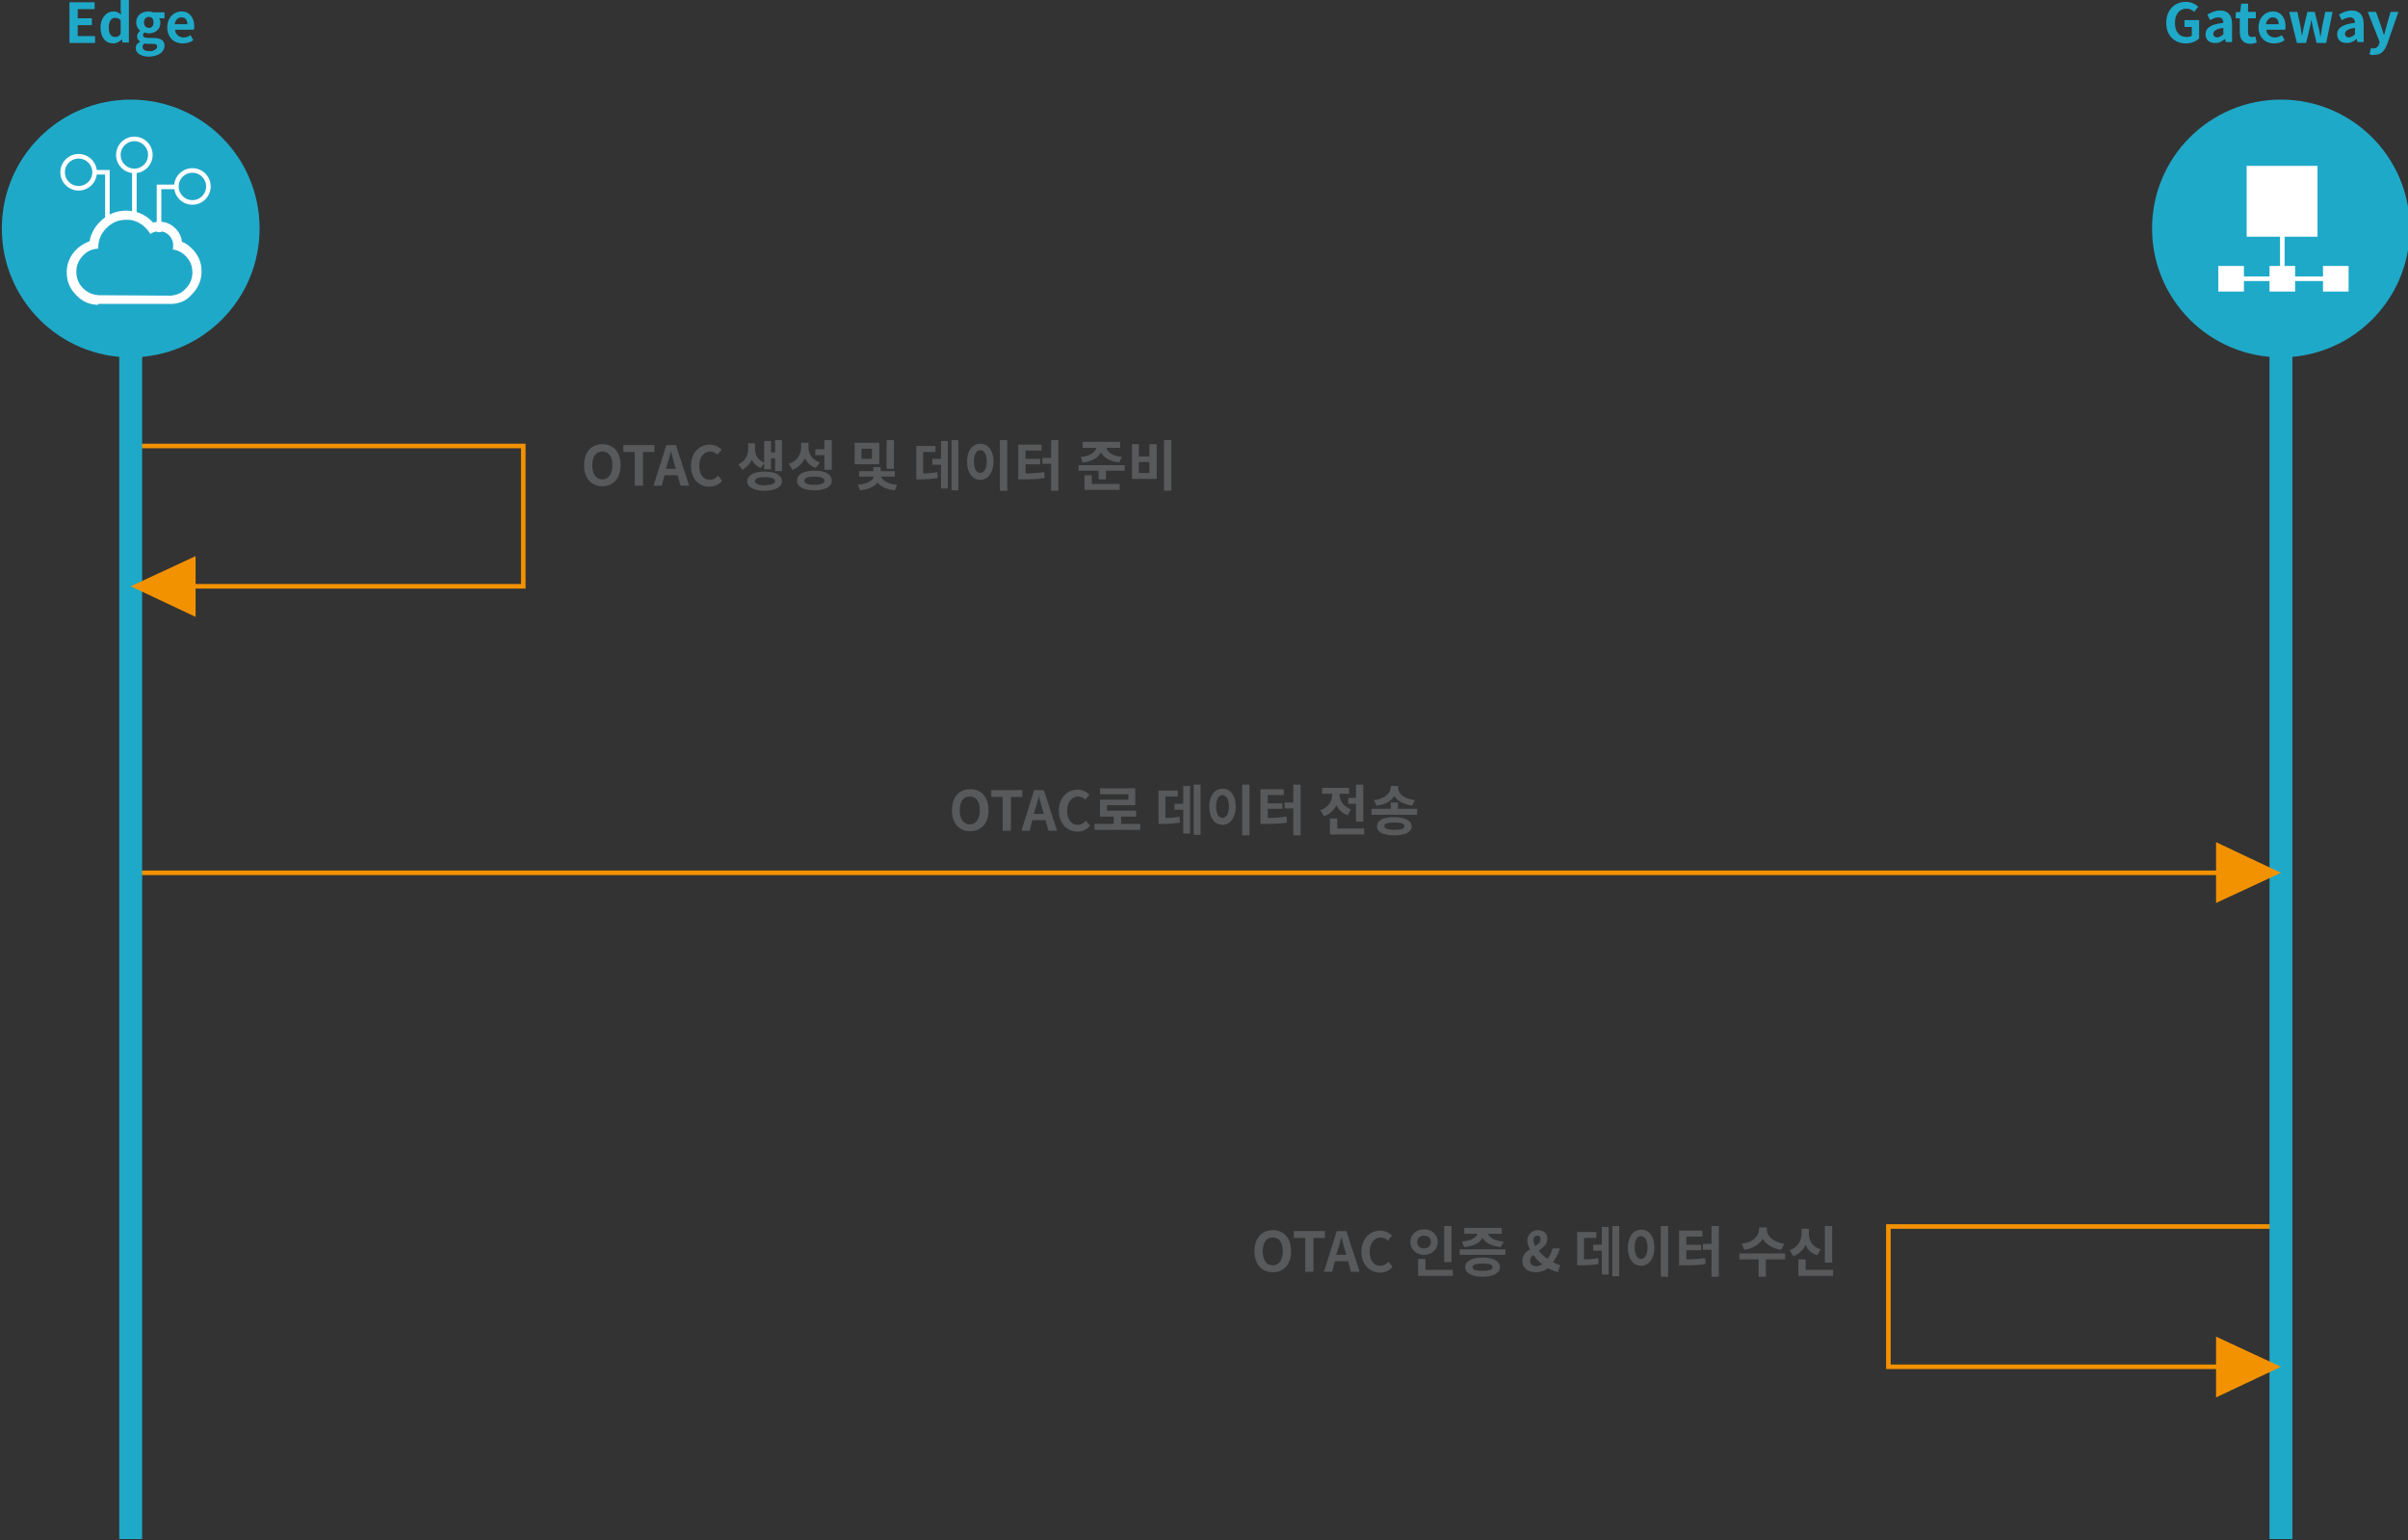 <?xml version="1.0" encoding="utf-8"?>
<!-- Generator: Adobe Illustrator 25.0.1, SVG Export Plug-In . SVG Version: 6.00 Build 0)  -->
<svg version="1.1" id="Layer_1" xmlns="http://www.w3.org/2000/svg" xmlns:xlink="http://www.w3.org/1999/xlink" x="0px" y="0px"
	 width="526.9px" height="337px" viewBox="0 0 526.9 337" style="enable-background:new 0 0 526.9 337;" xml:space="preserve">
<rect x="0" y="0" width="526.9" height="337" fill="#333333" stroke="none"/>
<g>
	<path style="fill:#1FA9C9;" d="M15.3,0.5h5.4V2h-3.7V4h3.1v1.5h-3.1v2.4h3.8v1.5h-5.6V0.5z"/>
	<path style="fill:#1FA9C9;" d="M22,6c0-2.2,1.4-3.5,2.8-3.5c0.8,0,1.2,0.3,1.7,0.7l-0.1-1.1v-2.4h1.8v9.6h-1.4l-0.1-0.7h0
		c-0.5,0.5-1.2,0.9-1.9,0.9C23.1,9.5,22,8.2,22,6z M26.4,7.4v-3c-0.4-0.4-0.8-0.5-1.2-0.5c-0.8,0-1.4,0.7-1.4,2.1
		c0,1.4,0.5,2.1,1.4,2.1C25.7,8.1,26.1,7.9,26.4,7.4z"/>
	<path style="fill:#1FA9C9;" d="M29.7,10.5c0-0.6,0.3-1,1-1.4V9.1C30.3,8.9,30,8.5,30,8c0-0.5,0.3-1,0.7-1.3v0
		c-0.5-0.3-0.9-1-0.9-1.8c0-1.6,1.3-2.4,2.7-2.4c0.4,0,0.7,0.1,1,0.2H36v1.3h-1.2c0.2,0.2,0.3,0.6,0.3,1c0,1.5-1.2,2.3-2.6,2.3
		c-0.3,0-0.6-0.1-0.9-0.2c-0.2,0.2-0.3,0.3-0.3,0.6c0,0.4,0.3,0.6,1.1,0.6h1.1c1.6,0,2.5,0.5,2.5,1.7c0,1.4-1.4,2.4-3.6,2.4
		C30.9,12.3,29.7,11.7,29.7,10.5z M34.4,10.2c0-0.5-0.4-0.6-1.1-0.6h-0.8c-0.4,0-0.7,0-0.9-0.1c-0.3,0.2-0.4,0.5-0.4,0.8
		c0,0.6,0.6,0.9,1.6,0.9C33.7,11.2,34.4,10.7,34.4,10.2z M33.6,4.9c0-0.8-0.4-1.2-1-1.2c-0.6,0-1.1,0.4-1.1,1.2
		c0,0.8,0.5,1.2,1.1,1.2C33.2,6.1,33.6,5.7,33.6,4.9z"/>
	<path style="fill:#1FA9C9;" d="M36.6,6c0-2.2,1.5-3.5,3.1-3.5c1.8,0,2.8,1.4,2.8,3.2c0,0.3,0,0.6-0.1,0.8h-4.1
		c0.1,1.1,0.9,1.7,1.9,1.7c0.6,0,1-0.2,1.5-0.5l0.6,1.1c-0.7,0.5-1.5,0.7-2.4,0.7C38.1,9.5,36.6,8.2,36.6,6z M41,5.3
		c0-0.9-0.4-1.5-1.3-1.5c-0.7,0-1.3,0.5-1.5,1.5H41z"/>
</g>
<g>
	<path style="fill:#1FA9C9;" d="M474,5c0-2.9,1.9-4.6,4.3-4.6c1.3,0,2.2,0.6,2.7,1.1l-0.9,1.1c-0.4-0.4-0.9-0.7-1.7-0.7
		c-1.5,0-2.5,1.2-2.5,3.1c0,1.9,0.9,3.1,2.6,3.1c0.4,0,0.9-0.1,1.1-0.3V5.9H478V4.4h3.2v4c-0.6,0.6-1.6,1.1-2.9,1.1
		C475.9,9.5,474,7.9,474,5z"/>
	<path style="fill:#1FA9C9;" d="M482.6,7.5c0-1.4,1.2-2.2,3.9-2.5c0-0.7-0.3-1.2-1.1-1.2c-0.6,0-1.2,0.3-1.8,0.6l-0.6-1.2
		c0.8-0.5,1.8-0.9,2.8-0.9c1.7,0,2.6,1,2.6,3v3.9h-1.4l-0.1-0.7h0c-0.6,0.5-1.3,0.9-2,0.9C483.4,9.5,482.6,8.7,482.6,7.5z
		 M486.5,7.5V6.1c-1.6,0.2-2.2,0.7-2.2,1.3c0,0.5,0.4,0.8,0.9,0.8C485.7,8.1,486.1,7.9,486.5,7.5z"/>
	<path style="fill:#1FA9C9;" d="M490.1,7V4h-0.9V2.7l1-0.1l0.2-1.8h1.5v1.8h1.7V4h-1.7v3c0,0.8,0.3,1.1,0.9,1.1
		c0.2,0,0.5-0.1,0.7-0.1l0.3,1.3c-0.4,0.1-0.8,0.3-1.4,0.3C490.7,9.5,490.1,8.5,490.1,7z"/>
	<path style="fill:#1FA9C9;" d="M494.2,6c0-2.2,1.5-3.5,3.1-3.5c1.8,0,2.8,1.4,2.8,3.2c0,0.3,0,0.6-0.1,0.8h-4.1
		c0.1,1.1,0.9,1.7,1.9,1.7c0.6,0,1-0.2,1.5-0.5l0.6,1.1c-0.7,0.5-1.5,0.7-2.4,0.7C495.7,9.5,494.2,8.2,494.2,6z M498.6,5.3
		c0-0.9-0.4-1.5-1.3-1.5c-0.7,0-1.3,0.5-1.5,1.5H498.6z"/>
	<path style="fill:#1FA9C9;" d="M500.9,2.6h1.8l0.7,3.3c0.1,0.6,0.2,1.3,0.3,2h0c0.1-0.7,0.3-1.3,0.4-2l0.8-3.3h1.6l0.8,3.3
		c0.2,0.6,0.3,1.3,0.4,2h0.1c0.1-0.7,0.2-1.3,0.3-2l0.7-3.3h1.6L509,9.4h-2.1l-0.7-2.9c-0.1-0.6-0.3-1.2-0.4-2h-0.1
		c-0.1,0.7-0.2,1.3-0.4,2l-0.7,2.9h-2L500.9,2.6z"/>
	<path style="fill:#1FA9C9;" d="M511.4,7.5c0-1.4,1.2-2.2,3.9-2.5c0-0.7-0.3-1.2-1.1-1.2c-0.6,0-1.2,0.3-1.8,0.6l-0.6-1.2
		c0.8-0.5,1.8-0.9,2.8-0.9c1.7,0,2.6,1,2.6,3v3.9h-1.4l-0.1-0.7h0c-0.6,0.5-1.3,0.9-2,0.9C512.2,9.5,511.4,8.7,511.4,7.5z
		 M515.3,7.5V6.1c-1.6,0.2-2.2,0.7-2.2,1.3c0,0.5,0.4,0.8,0.9,0.8C514.5,8.1,514.9,7.9,515.3,7.5z"/>
	<path style="fill:#1FA9C9;" d="M518.5,11.9l0.3-1.4c0.1,0,0.3,0.1,0.5,0.1c0.7,0,1.1-0.4,1.3-1l0.1-0.4l-2.6-6.6h1.8l1.1,3.1
		c0.2,0.6,0.4,1.2,0.6,1.9h0.1c0.2-0.6,0.3-1.3,0.5-1.9l0.9-3.1h1.7l-2.4,6.9c-0.6,1.6-1.3,2.5-2.8,2.5
		C519,12.1,518.8,12,518.5,11.9z"/>
</g>
<g>
	<path style="fill:#58595B;" d="M274.5,273.8c0-2.9,1.6-4.6,4-4.6s4,1.7,4,4.6s-1.6,4.6-4,4.6S274.5,276.7,274.5,273.8z
		 M280.7,273.8c0-1.9-0.8-3-2.2-3s-2.2,1.1-2.2,3c0,1.9,0.8,3.1,2.2,3.1S280.7,275.7,280.7,273.8z"/>
	<path style="fill:#58595B;" d="M285.6,270.9h-2.5v-1.5h6.8v1.5h-2.5v7.4h-1.8V270.9z"/>
	<path style="fill:#58595B;" d="M295,276h-2.9l-0.6,2.3h-1.8l2.8-8.9h2.1l2.9,8.9h-1.9L295,276z M294.6,274.6l-0.3-1
		c-0.3-0.9-0.5-1.9-0.8-2.9h0c-0.2,1-0.5,2-0.8,2.9l-0.3,1H294.6z"/>
	<path style="fill:#58595B;" d="M297.9,273.9c0-2.9,1.9-4.6,4.1-4.6c1.1,0,2,0.5,2.6,1.1l-0.9,1.1c-0.4-0.4-1-0.7-1.6-0.7
		c-1.3,0-2.4,1.2-2.4,3.1c0,1.9,0.9,3.1,2.3,3.1c0.8,0,1.4-0.4,1.8-0.9l0.9,1.1c-0.7,0.9-1.7,1.3-2.8,1.3
		C299.7,278.4,297.9,276.8,297.9,273.9z"/>
	<path style="fill:#58595B;" d="M311.6,274.6c-1.7,0-3-1.2-3-2.8c0-1.6,1.3-2.8,3-2.8c1.7,0,3,1.2,3,2.8
		C314.6,273.4,313.3,274.6,311.6,274.6z M311.6,273.2c0.8,0,1.5-0.5,1.5-1.4c0-0.9-0.6-1.4-1.5-1.4c-0.8,0-1.5,0.5-1.5,1.4
		C310.1,272.7,310.8,273.2,311.6,273.2z M317.9,277.9v1.3h-7.6v-3.7h1.6v2.4H317.9z M317.6,276.2H316v-7.9h1.6V276.2z"/>
	<path style="fill:#58595B;" d="M329.4,273.4v1.2h-10v-1.2H329.4z M319.9,271.7c2.1-0.2,3.2-0.9,3.4-1.7h-2.9v-1.3h8.2v1.3h-3
		c0.3,0.8,1.3,1.5,3.4,1.7l-0.6,1.2c-2.1-0.2-3.4-1-4-2c-0.6,1.1-1.9,1.8-4,2L319.9,271.7z M328.2,277.3c0,1.3-1.5,2.1-3.8,2.1
		s-3.8-0.8-3.8-2.1c0-1.3,1.4-2.1,3.8-2.1S328.2,276,328.2,277.3z M326.6,277.3c0-0.6-0.8-0.8-2.2-0.8c-1.5,0-2.2,0.3-2.2,0.8
		c0,0.6,0.8,0.8,2.2,0.8C325.9,278.1,326.6,277.8,326.6,277.3z"/>
	<path style="fill:#58595B;" d="M340.9,278.4c-0.7-0.2-1.5-0.5-2.2-0.9c-0.7,0.6-1.6,0.9-2.7,0.9c-1.9,0-2.9-1.1-2.9-2.5
		c0-1.2,0.8-2,1.7-2.5c-0.4-0.7-0.6-1.3-0.6-1.9c0-1.2,0.9-2.3,2.3-2.3c1.3,0,2.1,0.8,2.1,1.9c0,1.2-1,1.9-1.9,2.6
		c0.5,0.7,1.2,1.3,1.9,1.8c0.5-0.6,0.9-1.4,1.1-2.3h1.6c-0.3,1.1-0.8,2.1-1.5,3c0.6,0.3,1.1,0.6,1.6,0.6L340.9,278.4z M336.2,277.1
		c0.4,0,0.9-0.2,1.3-0.4c-0.8-0.6-1.4-1.3-2-2.1c-0.4,0.4-0.7,0.8-0.7,1.2C334.7,276.6,335.3,277.1,336.2,277.1z M335.9,272.7
		c0.7-0.4,1.2-0.9,1.2-1.5c0-0.4-0.2-0.8-0.7-0.8c-0.5,0-0.9,0.4-0.9,1.1C335.6,271.9,335.7,272.3,335.9,272.7z"/>
	<path style="fill:#58595B;" d="M346.7,275.6c1.2,0,2-0.1,3-0.3l0.1,1.3c-1.2,0.2-2.3,0.3-3.9,0.3h-0.8v-7.3h4.2v1.3h-2.7V275.6z
		 M350.5,268.5h1.5v10.4h-1.5v-5.2h-1.9v-1.3h1.9V268.5z M354.3,268.3v11h-1.5v-11H354.3z"/>
	<path style="fill:#58595B;" d="M362,273c0,2.4-1.2,4-2.9,4c-1.7,0-2.9-1.5-2.9-4c0-2.4,1.2-3.9,2.9-3.9
		C360.7,269,362,270.5,362,273z M357.7,273c0,1.6,0.6,2.5,1.4,2.5c0.8,0,1.4-0.9,1.4-2.5c0-1.6-0.6-2.5-1.4-2.5
		C358.2,270.5,357.7,271.3,357.7,273z M365,268.3v11.1h-1.6v-11.1H365z"/>
	<path style="fill:#58595B;" d="M369,275.6c1.5,0,2.7-0.1,4.1-0.3l0.1,1.3c-1.6,0.3-3,0.3-4.9,0.3h-0.9v-7.6h5.1v1.3H369v1.8h3.2
		v1.2H369V275.6z M376.1,268.3v11.1h-1.6v-5.9h-1.9v-1.3h1.9v-3.9H376.1z"/>
	<path style="fill:#58595B;" d="M390.6,275.6h-4.2v3.8h-1.6v-3.8h-4.2v-1.3h10V275.6z M389.7,273.5c-1.9-0.3-3.3-1.2-4-2.4
		c-0.7,1.2-2.1,2.1-4,2.4l-0.6-1.3c2.5-0.3,3.8-1.8,3.8-3.1v-0.5h1.7v0.5c0,1.3,1.3,2.7,3.8,3.1L389.7,273.5z"/>
	<path style="fill:#58595B;" d="M397.6,274.7c-1.2-0.4-2.1-1.2-2.5-2.3c-0.5,1.1-1.4,2-2.7,2.5l-0.8-1.3c1.8-0.6,2.6-2.2,2.6-3.6
		v-1.1h1.6v1.1c0,1.5,0.8,2.9,2.6,3.4L397.6,274.7z M401.1,277.9v1.3h-7.6v-3.6h1.6v2.3H401.1z M400.9,276.3h-1.6v-8h1.6V276.3z"/>
</g>
<g>
	<path style="fill:#58595B;" d="M208.3,177.3c0-2.9,1.6-4.6,4-4.6s4,1.7,4,4.6c0,2.9-1.6,4.6-4,4.6S208.3,180.2,208.3,177.3z
		 M214.4,177.3c0-1.9-0.8-3-2.2-3s-2.2,1.1-2.2,3c0,1.9,0.8,3.1,2.2,3.1S214.4,179.2,214.4,177.3z"/>
	<path style="fill:#58595B;" d="M219.4,174.4h-2.5v-1.5h6.8v1.5h-2.5v7.4h-1.8V174.4z"/>
	<path style="fill:#58595B;" d="M228.8,179.5h-2.9l-0.6,2.3h-1.8l2.8-8.9h2.1l2.9,8.9h-1.9L228.8,179.5z M228.4,178.1l-0.3-1
		c-0.3-0.9-0.5-1.9-0.8-2.9h0c-0.2,1-0.5,2-0.8,2.9l-0.3,1H228.4z"/>
	<path style="fill:#58595B;" d="M231.7,177.4c0-2.9,1.9-4.6,4.1-4.6c1.1,0,2,0.5,2.6,1.1l-0.9,1.1c-0.4-0.4-1-0.7-1.6-0.7
		c-1.3,0-2.4,1.2-2.4,3.1c0,1.9,0.9,3.1,2.3,3.1c0.8,0,1.4-0.4,1.8-0.9l0.9,1.1c-0.7,0.9-1.7,1.3-2.8,1.3
		C233.5,181.9,231.7,180.3,231.7,177.4z"/>
	<path style="fill:#58595B;" d="M249.5,180.3v1.3h-10v-1.3h4.2v-1.6h-3v-3.7h6.2v-1.2h-6.2v-1.3h7.7v3.7h-6.2v1.2h6.4v1.3h-3.3v1.6
		H249.5z"/>
	<path style="fill:#58595B;" d="M255.1,179c1.2,0,2-0.1,3-0.3l0.1,1.3c-1.2,0.2-2.3,0.3-3.9,0.3h-0.8V173h4.2v1.3h-2.7V179z
		 M258.9,172h1.5v10.4h-1.5v-5.2H257v-1.3h1.9V172z M262.7,171.7v11h-1.5v-11H262.7z"/>
	<path style="fill:#58595B;" d="M270.4,176.5c0,2.4-1.2,4-2.9,4c-1.7,0-2.9-1.5-2.9-4c0-2.4,1.2-3.9,2.9-3.9
		C269.1,172.5,270.4,174,270.4,176.5z M266.1,176.5c0,1.6,0.6,2.5,1.4,2.5c0.8,0,1.4-0.9,1.4-2.5c0-1.6-0.6-2.5-1.4-2.5
		C266.7,174,266.1,174.8,266.1,176.5z M273.4,171.7v11.1h-1.6v-11.1H273.4z"/>
	<path style="fill:#58595B;" d="M277.4,179c1.5,0,2.7-0.1,4.1-0.3l0.1,1.3c-1.6,0.3-3,0.3-4.9,0.3h-0.9v-7.6h5.1v1.3h-3.5v1.8h3.2
		v1.2h-3.2V179z M284.6,171.7v11.1H283v-5.9h-1.9v-1.3h1.9v-3.9H284.6z"/>
	<path style="fill:#58595B;" d="M294.9,178.4c-1.2-0.4-2-1.2-2.5-2.2c-0.5,1.1-1.4,2-2.7,2.4l-0.8-1.3c1.8-0.6,2.6-2,2.6-3.4v-0.2
		h-2.2v-1.3h5.9v1.3h-2.1v0.1c0,1.3,0.8,2.7,2.5,3.3L294.9,178.4z M298.5,181.3v1.3H291v-3.5h1.6v2.2H298.5z M296.7,174.6v-2.9h1.6
		v8.1h-1.6v-3.9H295v-1.3H296.7z"/>
	<path style="fill:#58595B;" d="M310.1,177v1.3h-10V177h4.2v-1.4h1.6v1.4H310.1z M309,176.3c-1.9-0.3-3.2-1-3.9-2.1
		c-0.7,1.1-2,1.9-3.9,2.1l-0.6-1.2c2.5-0.3,3.7-1.6,3.7-2.8V172h1.6v0.3c0,1.3,1.2,2.5,3.7,2.8L309,176.3z M308.9,180.8
		c0,1.3-1.4,2-3.8,2c-2.4,0-3.8-0.7-3.8-2c0-1.3,1.4-2,3.8-2C307.5,178.9,308.9,179.6,308.9,180.8z M307.3,180.8
		c0-0.6-0.7-0.8-2.2-0.8c-1.5,0-2.2,0.2-2.2,0.8c0,0.5,0.7,0.8,2.2,0.8C306.5,181.6,307.3,181.4,307.3,180.8z"/>
</g>
<line style="fill:none;stroke:#F39200;stroke-miterlimit:10;" x1="28.6" y1="191" x2="499.1" y2="191"/>
<polyline style="fill:none;stroke:#F39200;stroke-miterlimit:10;" points="499.1,268.4 413.2,268.4 413.2,299.1 492,299.1 "/>
<line style="fill:none;stroke:#1FA9C9;stroke-width:5;stroke-miterlimit:10;" x1="499.1" y1="56.3" x2="499.1" y2="336.8"/>
<g>
	<path style="fill:#58595B;" d="M127.8,101.8c0-2.9,1.6-4.6,4-4.6s4,1.7,4,4.6c0,2.9-1.6,4.6-4,4.6S127.8,104.7,127.8,101.8z
		 M134,101.8c0-1.9-0.8-3-2.2-3s-2.2,1.1-2.2,3c0,1.9,0.8,3.1,2.2,3.1S134,103.7,134,101.8z"/>
	<path style="fill:#58595B;" d="M138.9,98.9h-2.5v-1.5h6.8v1.5h-2.5v7.4h-1.8V98.9z"/>
	<path style="fill:#58595B;" d="M148.3,104h-2.9l-0.6,2.3H143l2.8-8.9h2.1l2.9,8.9h-1.9L148.3,104z M147.9,102.6l-0.3-1
		c-0.3-0.9-0.5-1.9-0.8-2.9h0c-0.2,1-0.5,2-0.8,2.9l-0.3,1H147.9z"/>
	<path style="fill:#58595B;" d="M151.2,101.9c0-2.9,1.9-4.6,4.1-4.6c1.1,0,2,0.5,2.6,1.1l-0.9,1.1c-0.4-0.4-1-0.7-1.6-0.7
		c-1.3,0-2.4,1.2-2.4,3.1c0,1.9,0.9,3.1,2.3,3.1c0.8,0,1.4-0.4,1.8-0.9l0.9,1.1c-0.7,0.9-1.7,1.3-2.8,1.3
		C153,106.5,151.2,104.9,151.2,101.9z"/>
	<path style="fill:#58595B;" d="M166.4,102.4c-0.9-0.4-1.5-1-1.9-1.8c-0.4,0.9-1.1,1.7-2.1,2.2l-0.8-1.2c1.5-0.7,2.1-2,2.1-3.3v-1.3
		h1.5v1.3c0,1.2,0.6,2.4,2.1,3L166.4,102.4z M171.1,105.3c0,1.3-1.5,2.1-3.8,2.1c-2.3,0-3.8-0.8-3.8-2.1c0-1.3,1.5-2.1,3.8-2.1
		C169.7,103.2,171.1,104,171.1,105.3z M169.6,105.3c0-0.6-0.8-0.9-2.2-0.9c-1.4,0-2.2,0.3-2.2,0.9s0.8,0.9,2.2,0.9
		C168.8,106.1,169.6,105.9,169.6,105.3z M168.7,102.7h-1.5v-6.2h1.5V99h0.9v-2.7h1.5v6.8h-1.5v-2.8h-0.9V102.7z"/>
	<path style="fill:#58595B;" d="M178.5,102.4c-1.2-0.4-1.9-1.2-2.4-2.1c-0.5,1.1-1.4,2-2.7,2.5l-0.8-1.3c1.9-0.6,2.7-2.1,2.7-3.6v-1
		h1.6v0.9c0,1.5,0.7,2.8,2.5,3.4L178.5,102.4z M182,105.2c0,1.3-1.4,2.1-3.8,2.1c-2.4,0-3.8-0.8-3.8-2.1c0-1.4,1.4-2.2,3.8-2.2
		C180.6,103,182,103.8,182,105.2z M180.4,105.2c0-0.6-0.8-0.9-2.2-0.9c-1.5,0-2.2,0.3-2.2,0.9c0,0.6,0.8,0.9,2.2,0.9
		C179.7,106.1,180.4,105.8,180.4,105.2z M180.4,99.6h-2v-1.3h2v-2h1.6v6.5h-1.6V99.6z"/>
	<path style="fill:#58595B;" d="M192.4,101.6H187v-4.7h5.4V101.6z M192.8,104.3c0.2,0.7,1.3,1.6,3.5,1.8l-0.5,1.2
		c-1.8-0.2-3.1-0.8-3.8-1.7c-0.7,0.9-2,1.5-3.8,1.7l-0.5-1.2c2.2-0.2,3.3-1,3.5-1.8H188v-1.2h3.1v-0.9h1.6v0.9h3.1v1.2H192.8z
		 M190.8,98.2h-2.3v2.2h2.3V98.2z M195.6,102.6h-1.6v-6.3h1.6V102.6z"/>
	<path style="fill:#58595B;" d="M202.1,103.6c1.2,0,2-0.1,3-0.3l0.1,1.3c-1.2,0.2-2.3,0.3-3.9,0.3h-0.8v-7.3h4.2v1.3h-2.7V103.6z
		 M205.9,96.5h1.5v10.4h-1.5v-5.2H204v-1.3h1.9V96.5z M209.7,96.3v11h-1.5v-11H209.7z"/>
	<path style="fill:#58595B;" d="M217.4,101c0,2.4-1.2,4-2.9,4c-1.7,0-2.9-1.5-2.9-4c0-2.4,1.2-3.9,2.9-3.9
		C216.2,97.1,217.4,98.6,217.4,101z M213.1,101c0,1.6,0.6,2.5,1.4,2.5c0.8,0,1.4-0.9,1.4-2.5c0-1.6-0.6-2.5-1.4-2.5
		C213.7,98.5,213.1,99.4,213.1,101z M220.4,96.3v11.1h-1.6V96.3H220.4z"/>
	<path style="fill:#58595B;" d="M224.4,103.6c1.5,0,2.7-0.1,4.1-0.3l0.1,1.3c-1.6,0.3-3,0.3-4.9,0.3h-0.9v-7.6h5.1v1.3h-3.5v1.8h3.2
		v1.2h-3.2V103.6z M231.6,96.3v11.1H230v-5.9h-1.9v-1.3h1.9v-3.9H231.6z"/>
	<path style="fill:#58595B;" d="M246.1,101.8v1.2H242v1.9h-1.6V103h-4.4v-1.2H246.1z M236.5,100c2.1-0.2,3.2-1.1,3.4-2h-3v-1.3h8.2
		V98h-3c0.2,0.9,1.3,1.8,3.4,2l-0.6,1.2c-2.1-0.2-3.4-1.1-4-2.2c-0.6,1.1-1.9,2-4,2.2L236.5,100z M238.8,105.9h6.2v1.3h-7.7V104h1.6
		V105.9z"/>
	<path style="fill:#58595B;" d="M249.2,97.2v2.7h2.3v-2.7h1.6v7.6h-5.4v-7.6H249.2z M249.2,103.5h2.3v-2.4h-2.3V103.5z M256.3,96.3
		v11.1h-1.6V96.3H256.3z"/>
</g>
<polyline style="fill:none;stroke:#F39200;stroke-miterlimit:10;" points="28.6,97.6 114.5,97.6 114.5,128.3 35.7,128.3 "/>
<line style="fill:none;stroke:#1FA9C9;stroke-width:5;stroke-miterlimit:10;" x1="28.6" y1="56.3" x2="28.6" y2="336.8"/>
<polygon style="fill:#F39200;" points="484.9,197.6 484.9,191 484.9,184.3 499.1,191 "/>
<polygon style="fill:#F39200;" points="484.9,305.8 484.9,299.1 484.9,292.5 499.1,299.1 "/>
<polygon style="fill:#F39200;" points="42.8,135 42.8,128.3 42.8,121.7 28.6,128.3 "/>
<circle style="fill:#1FA9C9;" cx="28.6" cy="50" r="28.2"/>
<circle style="fill:#1FA9C9;" cx="499.1" cy="50" r="28.2"/>
<g>
	<g>
		<path style="fill-rule:evenodd;clip-rule:evenodd;fill:#FFFFFF;" d="M21.5,66.7c-1.9,0-3.5-0.7-4.8-2.1c-1.4-1.4-2.1-3-2.1-5
			c0-1.9,0.7-3.6,2.1-5c0.8-0.8,1.8-1.4,2.9-1.8c0.3-1.6,1-3,2.3-4.3c1.6-1.6,3.5-2.4,5.7-2.4c2.2,0,4.2,0.8,5.7,2.4
			c0.1,0.1,0.2,0.2,0.2,0.2c0.4-0.1,0.8-0.1,1.3-0.2c1.4,0,2.6,0.5,3.6,1.5l0,0c0.8,0.8,1.3,1.8,1.4,2.9c0.8,0.3,1.5,0.8,2.2,1.5
			c1.4,1.4,2.1,3,2.1,5c0,1.9-0.7,3.6-2.1,5c0,0,0,0-0.1,0.1c-1.9,2.3-4.9,2-5,2H21.5z M37.3,64.7c1.3-0.1,2.4-0.5,3.3-1.5
			c1-1,1.5-2.2,1.5-3.6c0-1.4-0.5-2.6-1.5-3.6c-0.8-0.8-1.8-1.3-2.8-1.4c0.1-0.3,0.1-0.6,0.1-0.9c0-0.8-0.3-1.6-0.9-2.2
			c-0.6-0.6-1.3-0.9-2.2-0.9c-0.7,0-1.3,0.2-1.9,0.6c-0.3-0.5-0.6-0.9-1-1.3c-0.8-0.8-1.6-1.3-2.6-1.6c-0.5-0.2-1.1-0.2-1.7-0.2
			c-1.7,0-3.1,0.6-4.3,1.8c-1.2,1.2-1.8,2.6-1.8,4.3c0,0.1,0,0.2,0,0.2c-1.3,0.1-2.4,0.5-3.3,1.5c-1,1-1.5,2.2-1.5,3.6
			c0,1.4,0.5,2.6,1.5,3.6c1,1,2.1,1.4,3.4,1.5h0.1L37.3,64.7z"/>
	</g>
	
		<line style="fill-rule:evenodd;clip-rule:evenodd;fill:none;stroke:#FFFFFF;stroke-miterlimit:10;" x1="29.4" y1="37.3" x2="29.4" y2="47.1"/>
	
		<circle style="fill-rule:evenodd;clip-rule:evenodd;fill:none;stroke:#FFFFFF;stroke-miterlimit:10;" cx="29.4" cy="33.9" r="3.5"/>
	
		<circle style="fill-rule:evenodd;clip-rule:evenodd;fill:none;stroke:#FFFFFF;stroke-miterlimit:10;" cx="42.1" cy="40.8" r="3.5"/>
	
		<circle style="fill-rule:evenodd;clip-rule:evenodd;fill:none;stroke:#FFFFFF;stroke-miterlimit:10;" cx="17.2" cy="37.7" r="3.5"/>
	<polyline style="fill-rule:evenodd;clip-rule:evenodd;fill:none;stroke:#FFFFFF;stroke-miterlimit:10;" points="34.8,50.8 
		34.8,40.9 38.7,40.9 	"/>
	<polyline style="fill-rule:evenodd;clip-rule:evenodd;fill:none;stroke:#FFFFFF;stroke-miterlimit:10;" points="23.5,49.1 
		23.5,37.7 20.7,37.7 	"/>
</g>
<g>
	<rect x="491.6" y="36.3" style="fill-rule:evenodd;clip-rule:evenodd;fill:#FFFFFF;" width="15.5" height="15.5"/>
	
		<line style="fill-rule:evenodd;clip-rule:evenodd;fill:none;stroke:#FFFFFF;stroke-miterlimit:10;" x1="499.4" y1="39.8" x2="499.4" y2="61"/>
	
		<line style="fill-rule:evenodd;clip-rule:evenodd;fill:none;stroke:#FFFFFF;stroke-miterlimit:10;" x1="488.2" y1="61" x2="511.1" y2="61"/>
	<rect x="496.6" y="58.2" style="fill-rule:evenodd;clip-rule:evenodd;fill:#FFFFFF;" width="5.6" height="5.6"/>
	<rect x="508.3" y="58.2" style="fill-rule:evenodd;clip-rule:evenodd;fill:#FFFFFF;" width="5.6" height="5.6"/>
	<rect x="485.4" y="58.2" style="fill-rule:evenodd;clip-rule:evenodd;fill:#FFFFFF;" width="5.6" height="5.6"/>
</g>
</svg>
